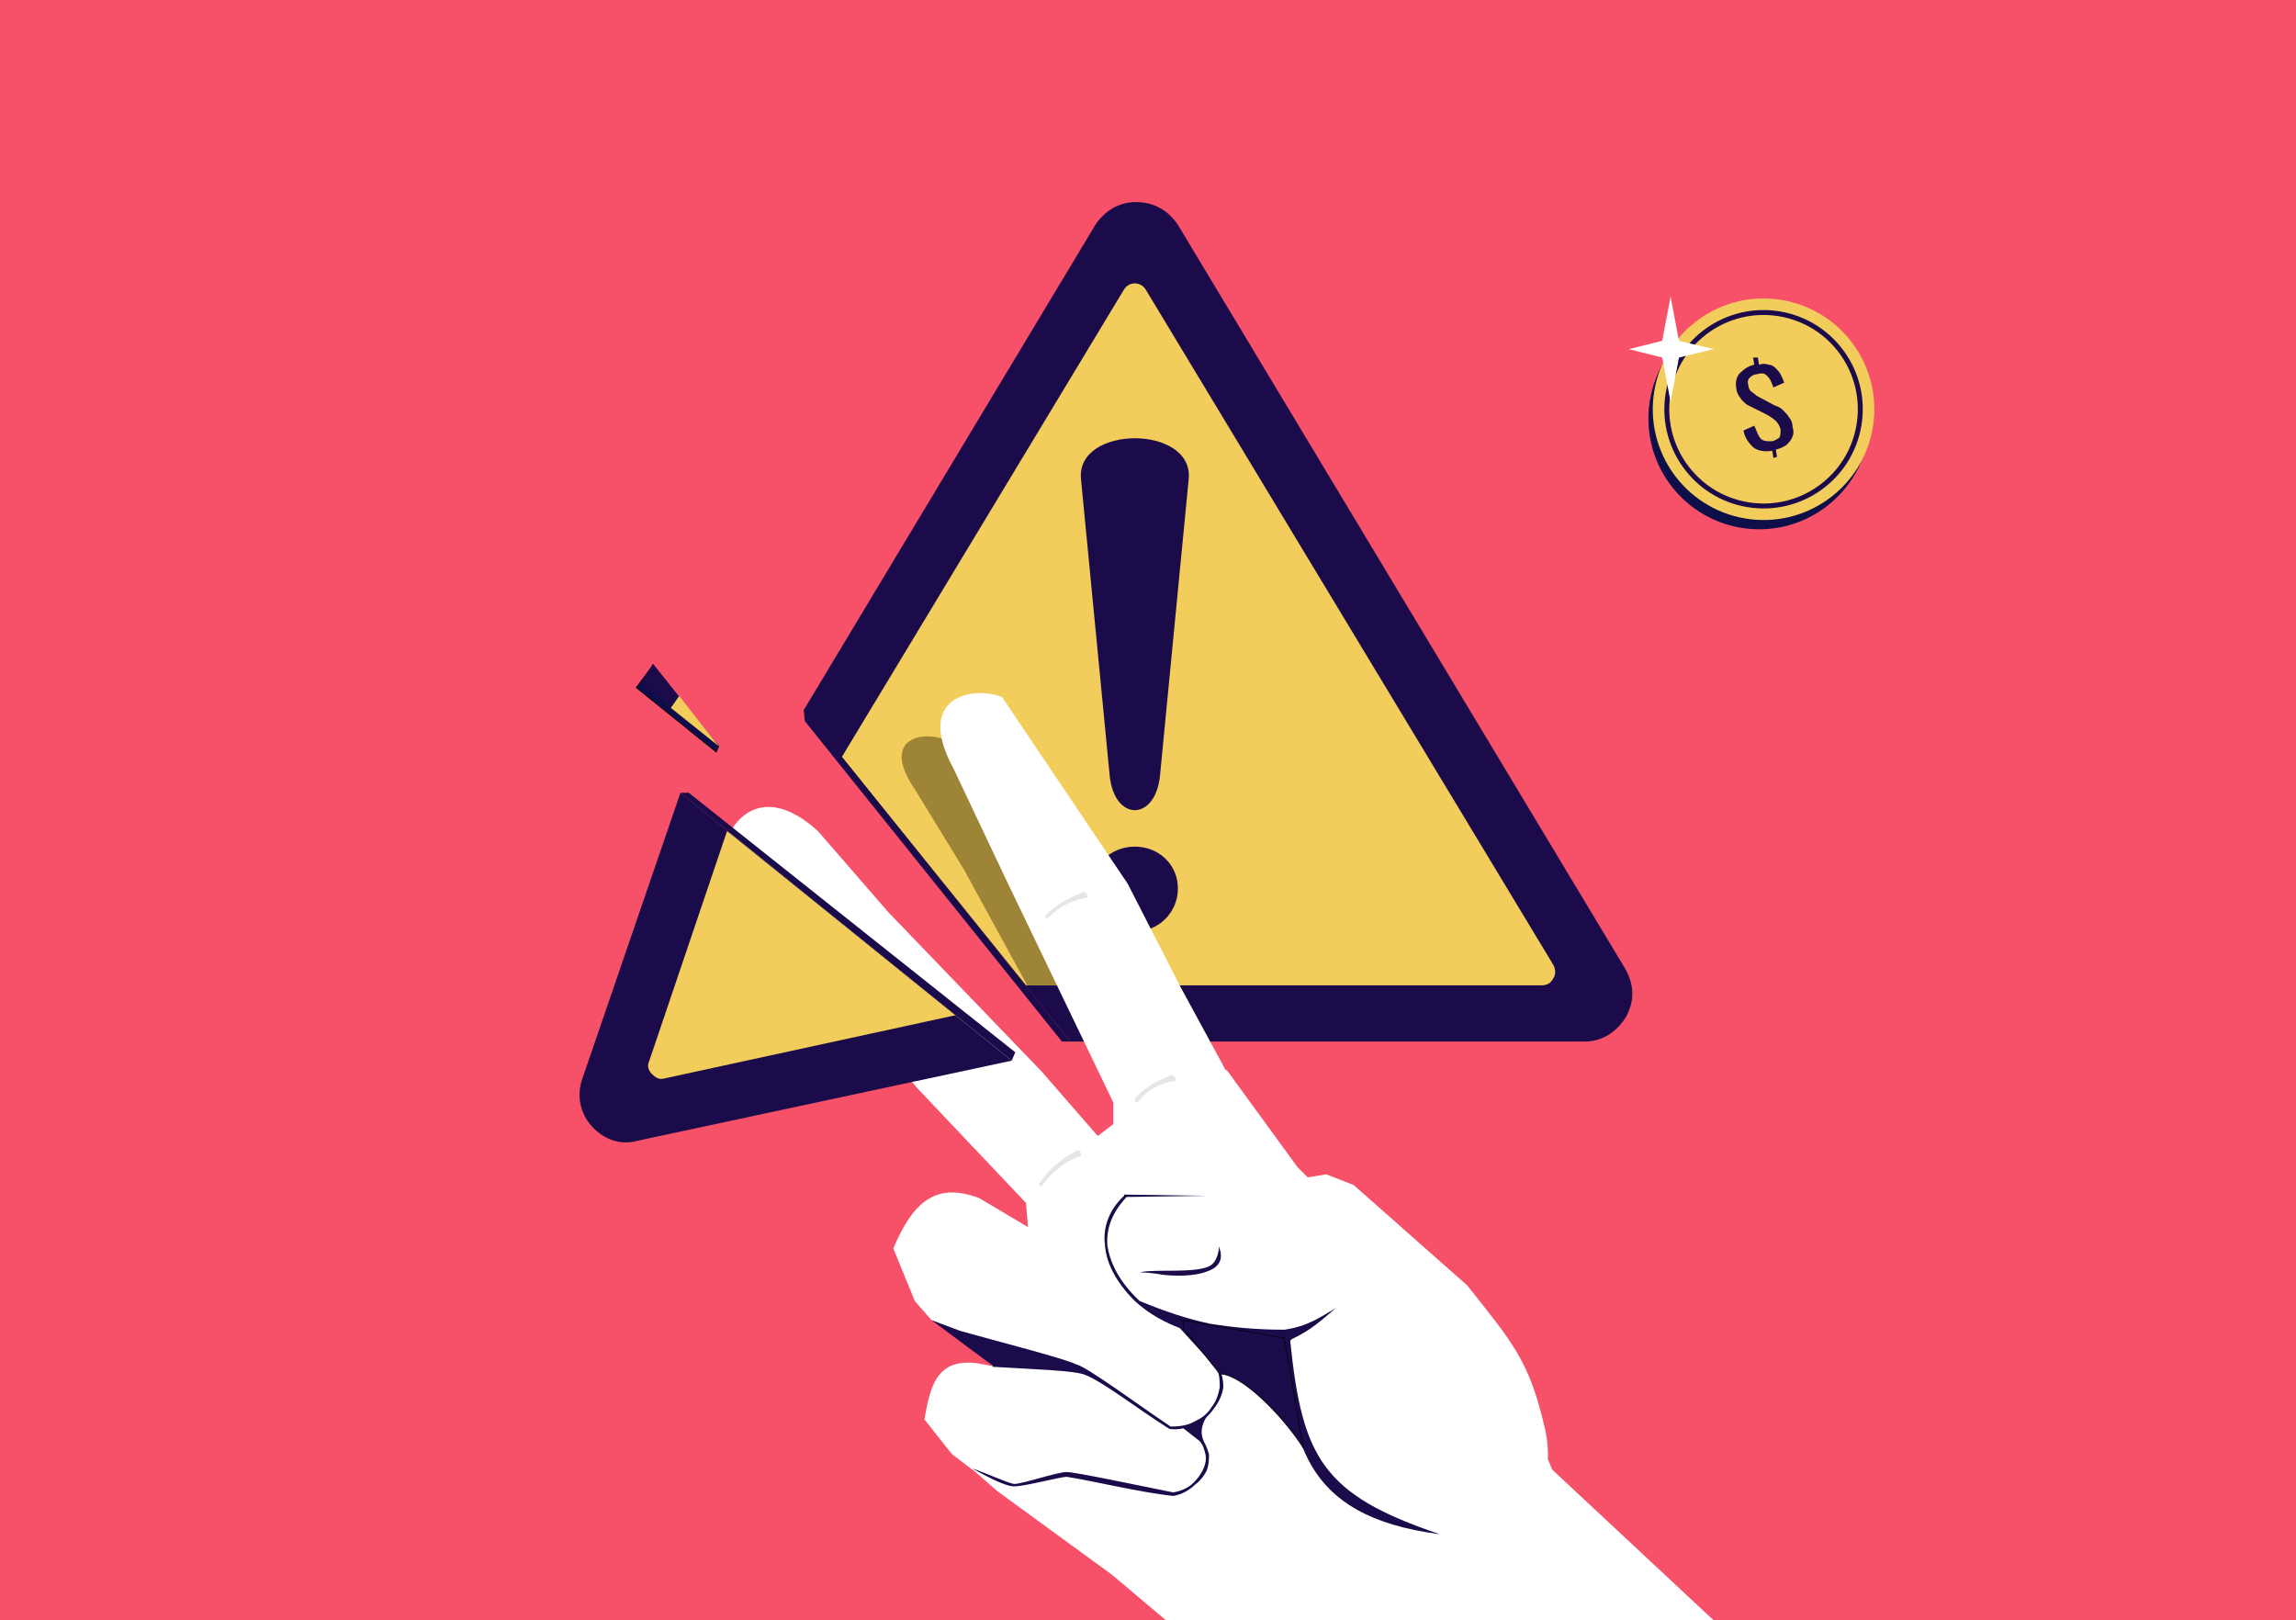 <?xml version="1.0" encoding="UTF-8"?>
<!DOCTYPE svg PUBLIC "-//W3C//DTD SVG 1.1//EN" "http://www.w3.org/Graphics/SVG/1.1/DTD/svg11.dtd">
<!-- Creator: CorelDRAW X7 -->
<svg xmlns="http://www.w3.org/2000/svg" xml:space="preserve" width="1920px" height="1355px" version="1.1" style="shape-rendering:geometricPrecision; text-rendering:geometricPrecision; image-rendering:optimizeQuality; fill-rule:evenodd; clip-rule:evenodd"
viewBox="0 0 1920 1355"
 xmlns:xlink="http://www.w3.org/1999/xlink">
 <defs>
  <style type="text/css">
   <![CDATA[
    .str0 {stroke:black;stroke-width:0.567}
    .str1 {stroke:#1B0B4B;stroke-width:5}
    .fil9 {fill:none}
    .fil7 {fill:#0E0D49}
    .fil8 {fill:#0E0E49}
    .fil1 {fill:#1B0B4B}
    .fil3 {fill:#9E8436}
    .fil6 {fill:#E6E6E6}
    .fil2 {fill:#F2CD5C}
    .fil0 {fill:#F75069}
    .fil4 {fill:white}
    .fil5 {fill:#1B0B4B;fill-rule:nonzero}
   ]]>
  </style>
 </defs>
 <g id="Layer_x0020_1">
  <rect class="fil0" width="1920" height="1355"/>
  <path class="fil1" d="M985 188l374 622c4,7 6,14 6,21l0 0c0,7 -2,13 -5,19 -8,13 -20,21 -35,21l-430 0 -223 -277 244 -406c8,-12 20,-19 34,-19 15,0 27,7 35,19l0 0z"/>
  <path class="fil2" d="M940 242l-236 391 154 191 431 0c5,0 8,-2 10,-6 2,-3 2,-7 0,-11l-341 -565c-2,-3 -5,-5 -9,-5 -4,0 -7,2 -9,5l0 0z"/>
  <path class="fil1" d="M949 708c20,0 36,15 36,35 0,20 -16,36 -36,36 -20,0 -36,-16 -36,-36 0,-20 16,-35 36,-35l0 0zm-21 -59l-24 -248c-5,-46 95,-46 90,0l-24 248c-4,38 -38,38 -42,0l0 0z"/>
  <polygon class="fil1" points="673,603 672,593 895,871 888,871 "/>
  <path class="fil3" d="M789 618c-20,-7 -52,1 -24,42l41 67 53 97 92 0 -74 -95 -55 -70 -33 -41z"/>
  <path class="fil4" d="M838 583c-25,-10 -73,0 -41,59l45 95 89 185 0 18 -13 10 -47 -54 -128 -133 -59 -68c-53,-48 -82,1 -80,29l89 99 75 88 90 95 2 25 -77 75 47 36 -20 84 24 21 96 70 45 38 458 0 -135 -126 -21 -51 -94 -104 -98 -98 -59 -81 -1 0 -38 -70 -44 -86 -66 -98 -39 -58z"/>
  <path class="fil4" d="M747 1044c15,-35 33,-57 72,-42l148 88 38 35 13 18c13,27 -13,53 -40,51l-79 -52 -97 -27 -23 -11 -14 -16 -18 -44z"/>
  <path class="fil4" d="M941 1000c3,0 8,0 11,-1 4,0 11,-5 16,-6 48,-2 92,-2 141,-11l23 9 95 84c38,48 52,63 65,120 12,54 -20,86 -97,103 -57,-7 -99,-57 -117,-178l29 -20 -33 13c-48,1 -77,-7 -122,-23 -35,-34 -33,-67 -11,-90z"/>
  <path class="fil1" d="M953 1064c13,-3 45,1 58,-5 7,-3 9,-15 8,-17 5,11 0,18 -9,21 -12,5 -30,4 -38,3 -11,-2 -19,-2 -19,-2z"/>
  <path class="fil1" d="M846 887l-313 67c-14,4 -28,-1 -38,-12 -10,-11 -13,-26 -8,-40l82 -239 277 224z"/>
  <path class="fil2" d="M608 695l-65 192c-2,4 -1,8 2,11 3,3 6,5 10,4l244 -53 -191 -154z"/>
  <path class="fil5" d="M1074 1121c-4,-4 -77,11 -125,-33 -16,-16 -24,-32 -25,-47 -2,-15 4,-30 16,-41l0 -1 69 1 -67 1 0 0c-11,12 -17,25 -16,40 2,15 10,31 27,47l0 0c22,9 40,15 59,19 19,3 38,5 62,5 20,-3 29,-10 43,-18 -12,10 -20,18 -37,26 -1,1 -1,1 -1,2 10,97 27,128 125,161 -117,-15 -124,-81 -130,-162z"/>
  <polygon class="fil1" points="569,663 576,663 849,880 846,887 "/>
  <path class="fil6" d="M876 768c9,-9 19,-15 32,-17 3,0 0,-6 -2,-5 -13,5 -24,11 -32,20 0,1 2,3 2,2z"/>
  <polygon class="fil7 str0" points="544,559 601,624 599,629 532,575 "/>
  <g id="_1671809602336">
   <polygon class="fil1" points="536,571 546,555 601,624 "/>
   <polygon class="fil2" points="568,582 561,592 601,624 "/>
  </g>
  <circle class="fil8" transform="matrix(-0.932 -0.157 -0.157 0.932 1471.07 349.999)" r="98"/>
  <circle class="fil2" transform="matrix(-0.932 -0.157 -0.157 0.932 1474.75 342.243)" r="98"/>
  <circle class="fil9 str1" transform="matrix(-0.814 -0.137 -0.137 0.814 1474.75 342.242)" r="98"/>
  <path class="fil5" d="M1483 383l-1 -6c-7,1 -12,0 -16,-3 -4,-4 -7,-8 -8,-14l9 -4c1,2 2,5 3,7 1,2 2,4 4,5 2,1 4,1 7,1 3,0 5,-2 7,-3 1,-2 1,-4 1,-7 -1,-3 -2,-5 -4,-7 -2,-2 -4,-3 -7,-5l-16 -8c-2,-1 -3,-2 -5,-4 -1,-1 -2,-3 -3,-4 -1,-2 -2,-4 -2,-6 -1,-5 0,-10 3,-13 3,-3 7,-6 12,-7l-1 -6 4 0 1 6c3,-1 5,-1 8,0 2,0 4,1 6,3 1,1 3,3 4,5 1,2 2,4 3,7l-9 4c-1,-3 -2,-5 -3,-7 -1,-1 -2,-3 -4,-4 -1,-1 -4,-1 -7,0 -2,0 -4,1 -6,3 -1,1 -2,3 -1,6 0,2 1,4 2,5 1,1 3,2 5,4l15 8c3,1 5,2 7,4 2,2 4,4 5,6 2,2 3,5 3,8 1,3 1,6 0,8 -1,3 -3,5 -5,7 -3,2 -5,3 -9,4l1 6 -3 1z"/>
  <polygon class="fil4" points="1397,248 1390,285 1362,292 1390,299 1397,336 1404,299 1433,292 1404,285 "/>
  <path class="fil6" d="M951 922c8,-10 18,-16 31,-18 3,0 0,-5 -2,-5 -13,5 -24,11 -31,20 -1,1 1,3 2,3z"/>
  <path class="fil6" d="M871 992c7,-10 19,-21 32,-25 3,0 0,-6 -2,-5 -13,6 -26,18 -32,28 -1,1 1,2 2,2z"/>
  <path class="fil4" d="M773 1187c5,-28 10,-51 44,-47l88 16 43 17 42 20 14 11c15,17 -1,42 -23,45l-89 -16 -45 9 -34 -13 -17 -13 -23 -29z"/>
  <path class="fil5" d="M996 1104c-8,11 16,30 23,38l0 0 0 1c3,6 4,12 4,17 -1,7 -4,13 -8,18 -4,6 -9,10 -15,13 -7,3 -14,5 -22,4l0 0 0 0c-27,-17 -55,-39 -70,-45 -8,-4 -46,-5 -78,-7 0,-1 0,-1 0,-1l-51 -38 24 9c32,9 87,23 97,28 9,2 52,34 79,52 7,0 14,-1 20,-4 6,-3 11,-7 14,-12 4,-5 6,-11 7,-17 0,-5 0,-11 -3,-16l-41 -45 20 5z"/>
  <path class="fil9" d="M990 1193l14 11c15,17 -1,42 -23,45l-89 -16 -45 9 -34 -13 -17 -13"/>
  <path class="fil5" d="M1010 1183c-7,11 -6,18 -2,25 1,2 2,5 3,8 0,4 0,9 -2,14 -2,4 -5,8 -9,11 -5,5 -12,9 -19,10 -28,-3 -69,-13 -89,-16 -5,0 -35,8 -44,8 -8,0 -26,-10 -35,-15 12,4 29,12 35,13 7,0 36,-10 44,-10 7,0 59,11 89,17 7,-1 13,-4 17,-8 4,-4 6,-7 8,-11 2,-4 3,-9 2,-13 -1,-4 -2,-8 -5,-11l-14 -11 21 -11z"/>
  <path class="fil1 str0" d="M989 1104l85 15 16 92c-18,-28 -52,-62 -70,-62l-30 -38 -1 -7z"/>
 </g>
</svg>
